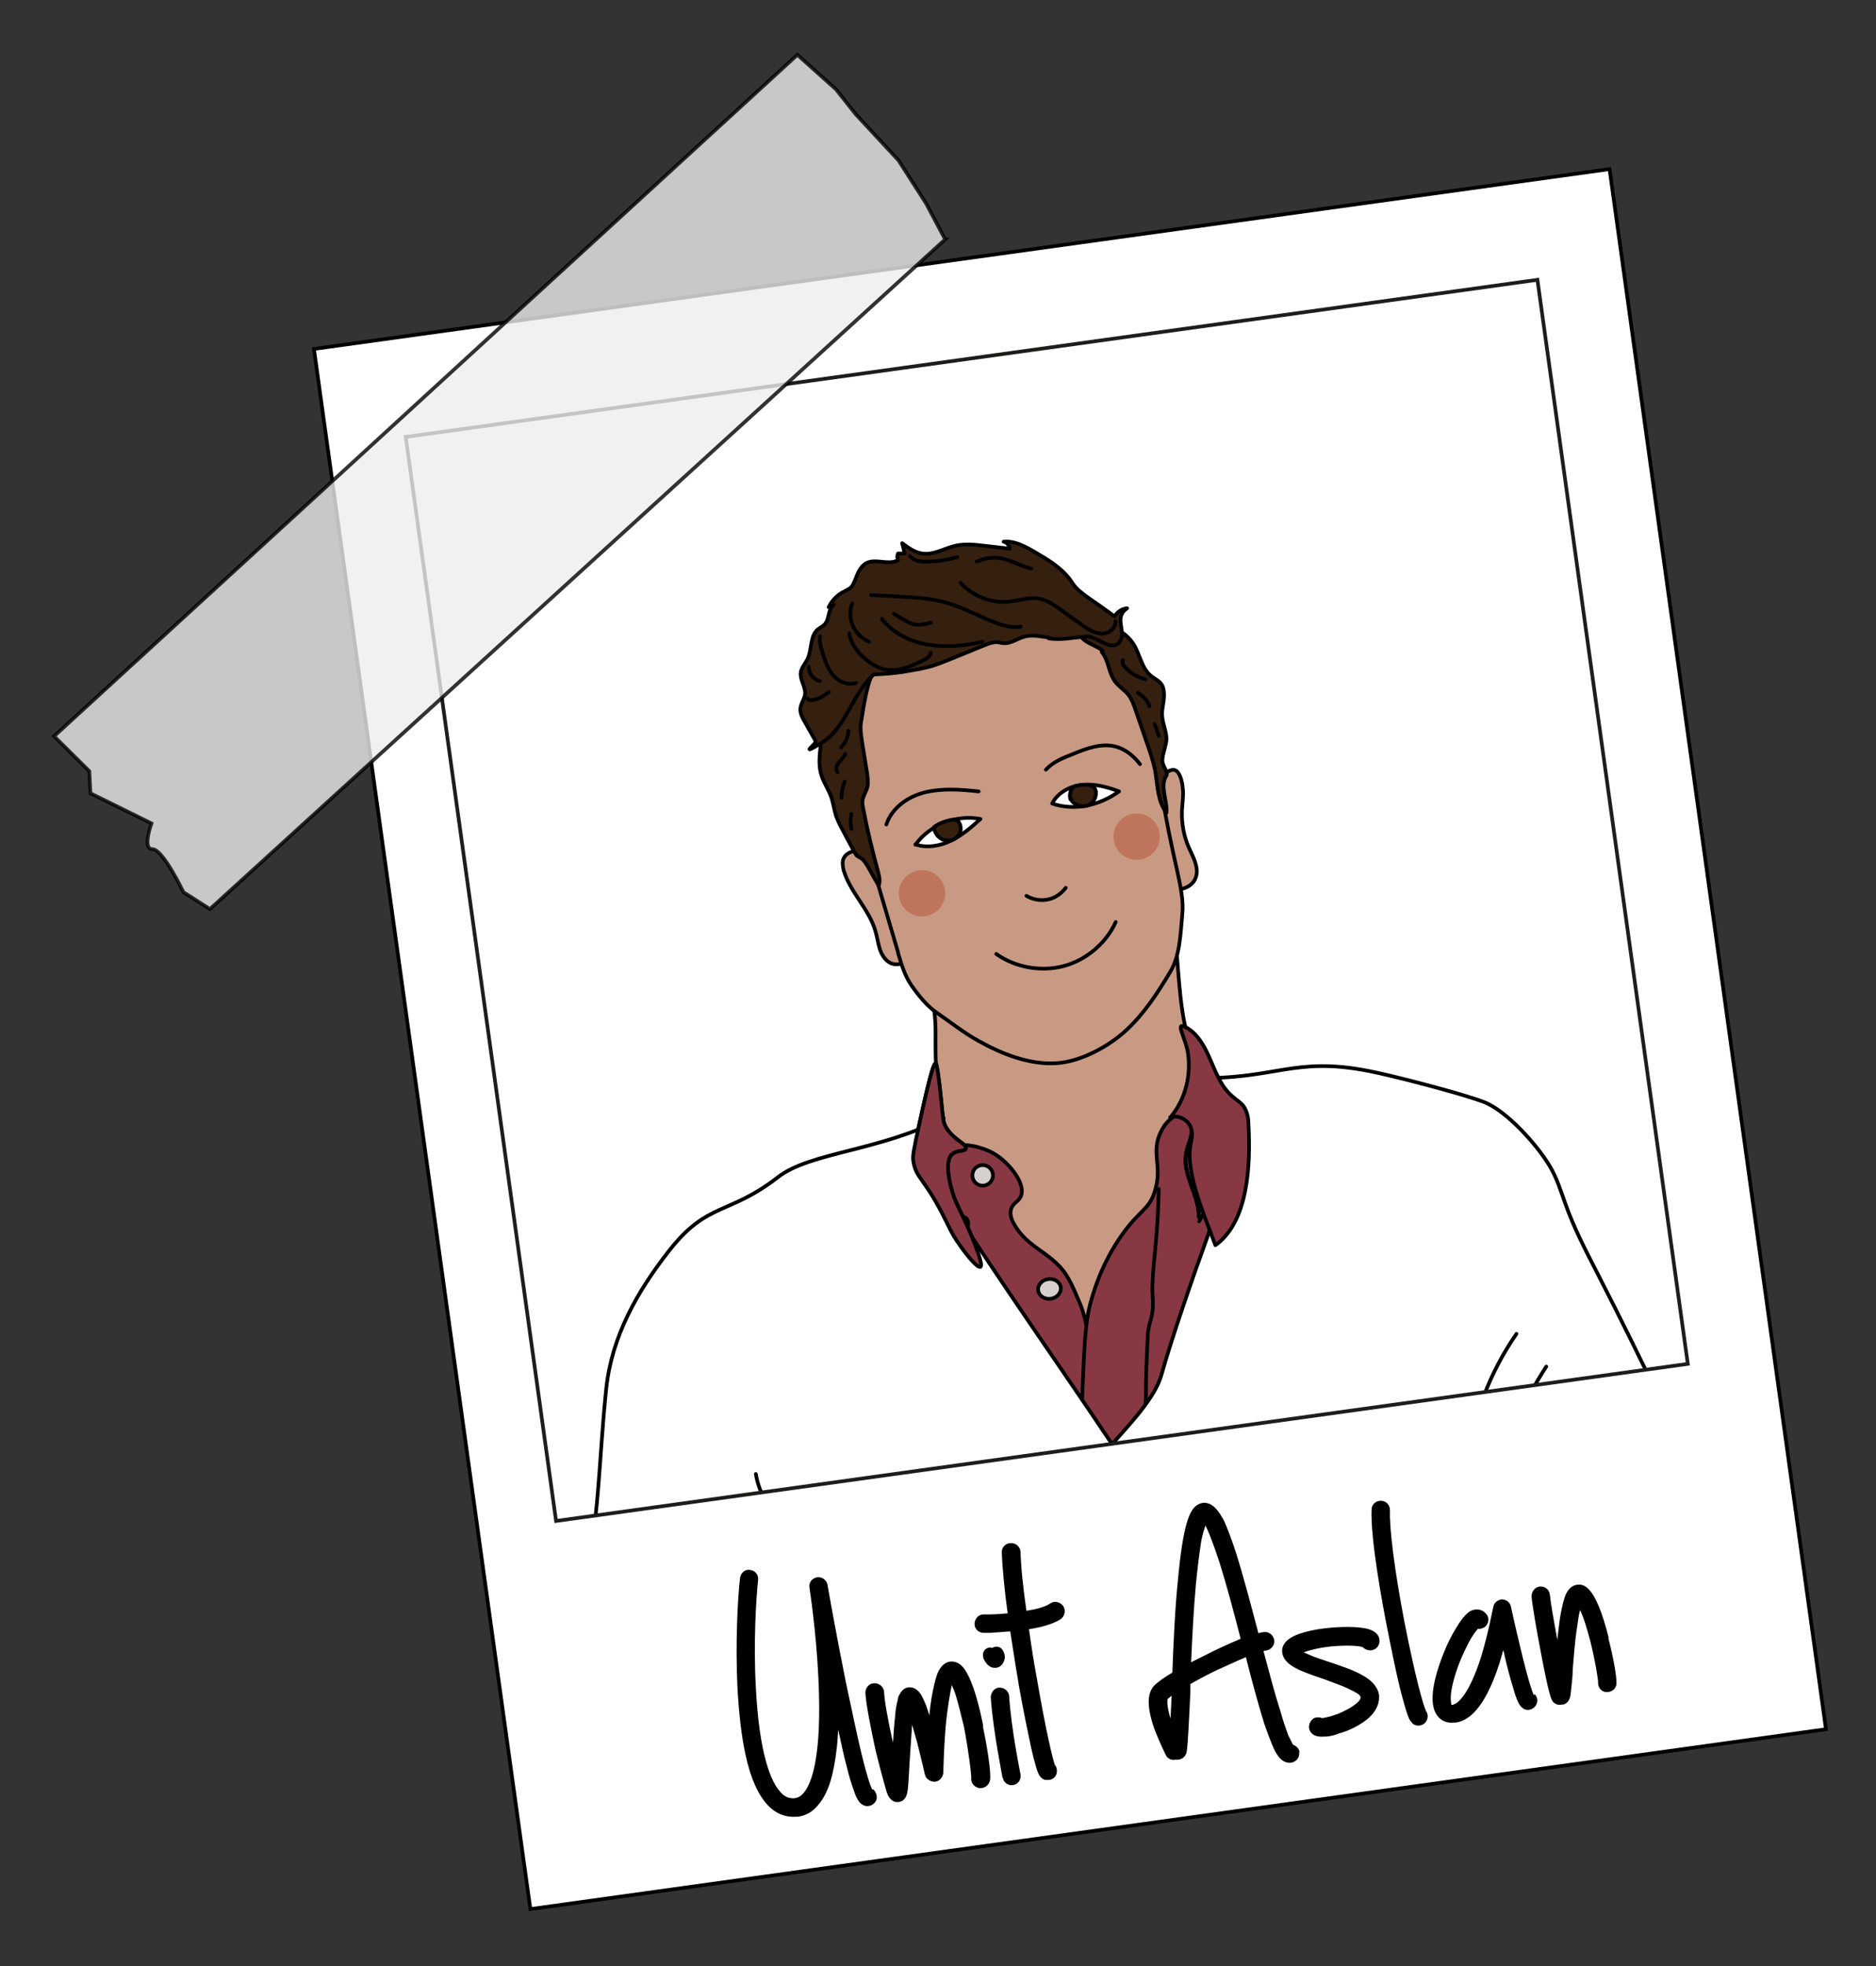 <?xml version="1.0" encoding="UTF-8"?>
<svg id="Calque_7" xmlns="http://www.w3.org/2000/svg" version="1.1" xmlns:xlink="http://www.w3.org/1999/xlink" viewBox="0 0 510.3 534.6">
  <rect x="0" y="0" width="510.3" height="534.6" fill="#333333" stroke="none"/>
  <!-- Generator: Adobe Illustrator 29.1.0, SVG Export Plug-In . SVG Version: 2.1.0 Build 142)  -->
  <defs>
    <style>
      .st0 {
        fill: #351f0f;
      }

      .st0, .st1, .st2, .st3, .st4, .st5, .st6, .st7, .st8, .st9 {
        stroke: #000;
      }

      .st0, .st2, .st3, .st4, .st5, .st6, .st7, .st9 {
        stroke-linecap: round;
        stroke-linejoin: round;
      }

      .st1 {
        fill: #ededed;
        isolation: isolate;
        opacity: .8;
      }

      .st1, .st10 {
        stroke-miterlimit: 10;
      }

      .st2 {
        fill: #883843;
      }

      .st3 {
        fill: #d6d1ce;
      }

      .st4 {
        fill: #b61a1a;
      }

      .st11, .st5, .st10, .st7 {
        fill: none;
      }

      .st5 {
        stroke-dasharray: 5.6;
      }

      .st10 {
        stroke: #1d1d1b;
      }

      .st6, .st8 {
        fill: #fff;
      }

      .st12 {
        clip-path: url(#clippath-1);
      }

      .st8 {
        stroke-miterlimit: 10;
      }

      .st13 {
        fill: #b75037;
        opacity: .5;
      }

      .st14 {
        fill: #e42320;
      }

      .st15 {
        clip-path: url(#clippath);
      }

      .st9 {
        fill: #c99a83;
      }
    </style>
    <clipPath id="clippath">
      <rect class="st10" x="129.4" y="95.9" width="310.8" height="297.6" transform="translate(-31 41.6) rotate(-7.9)"/>
    </clipPath>
    <clipPath id="clippath-1">
      <rect class="st11" x="137.7" y="133.4" width="305" height="263.8" transform="translate(-35.5 45) rotate(-8.4)"/>
    </clipPath>
  </defs>
  <g id="Calque_1">
    <g id="Calque_11" data-name="Calque_1">
      <g id="Calque_12" data-name="Calque_1">
        <g>
          <rect class="st8" x="113.3" y="68.2" width="355.8" height="428.3" transform="translate(-36.2 42.9) rotate(-7.9)"/>
          <g>
            <g class="st15">
              <g class="st12">
                <g>
                  <polygon class="st4" points="256.2 293.5 327 285.7 324.5 294.4 267.7 306.3 263.2 317.9 256.2 293.5"/>
                  <g>
                    <path class="st9" d="M254.1,274.7c.6,4,.3,8.1.4,12.2.1,8.6,3.3,15.4-1.4,21.3-1.1,1.4-3.9,7.9-4.2,9.7-.2,1.5-6-6-5.6-4.6,1.3,4.8,2.7,8.2,6.9,10.6s7.3,4.5,10.2,8.2c3.3,4.2,5.8,9.1,9,13.4,6.1,8.2,14.5,14.4,22.8,20.4,4.7,3.4,10.7,6.9,15.8,4.3,4.1-2.1,5.5-7.3,7-11.7,2.7-7.7,7.4-14.6,11.3-21.8,3.9-7.2,7.3-15.1,7-23.3-.4-11-6.9-20.4-10-30.7-3-10.2-2.5-21.3-4.2-31.8-.2-1.3-.4-2.7-1.2-3.8-1.4-1.8-4-1.9-6.3-1.7-12.8.7-25.4,3.8-37.5,7.8-3,1-6,2-8.9,3s-6.7,1.5-8.7,3.1c-3,2.5-2.8,12.1-2.3,15.6Z"/>
                    <path class="st9" d="M239.6,234.7c-1.5-1.4-3.2-2.9-5.2-3.3s-4.6.5-5.1,2.5c-.2.9,0,1.9.2,2.8,1.8,6,6.9,10.5,8.6,16.4.5,1.6.7,3.3,1.2,4.9s1.5,3.2,3,3.9,3.7.3,4.4-1.2"/>
                    <path class="st9" d="M313.2,215.1c.9-1.6,2-3.1,3.3-4.4,1-.9,2.6-2,3.7-.9s1.5,3.6,1.6,5.2-.2,3.7-.3,5.5c-.1,3.4.5,6.9,1.9,10,.8,1.8,1.8,3.6,2.1,5.6.3,2.2-.6,4.1-2.6,5.1s-4.2.9-5.5-.9"/>
                    <path class="st9" d="M244.3,259.2c.9,3,1.8,6.1,3.6,8.7,1.8,2.6,4.2,5.6,6.8,7.4,3.5,2.4,7.7,5.7,11.4,7.7,6.4,3.6,14,6.6,21.3,6.1,6.6-.4,14.3-4.6,19.1-9.1s8.4-10,11.8-15.7c2.7-4.4,2.8-10.4,3.3-15.6.4-3.8-.5-7.7-1.3-11.5-1.7-7.5-3.3-15.1-4.5-22.8-1.6-10-2.6-20.2-6.3-29.6s-10.6-18.1-20.3-21.2c-9-2.8-18.7-.3-27.8,2.1-8.4,2.2-17,4.4-24,9.6-7.6,5.6-11.9,15-10.4,24.5,1,6.3,3.6,12.6,5.4,18.7s3.7,12.7,5.6,19.1c2.1,7.1,4.2,14.3,6.3,21.4Z"/>
                    <path class="st0" d="M224.6,200.4c-.4.3-.8.7-1.1,1.2-.2.4-.3.8-.3,1.3-.3,2.7-.6,5.5.3,8.1.7,2.1,2,3.9,2.7,6,.5,1.6.7,3.2,1.2,4.8.4,1.1.9,2.2,1.5,3.3,1.1,2.1,2.2,4.2,3.3,6.2.3.5.5,1,.9,1.4.4.3.9.5,1.3.8.7.5,1.1,1.3,1.6,2,1,1.8,2,3.6,3,5.3.5-1.1.2-2.4-.1-3.6-1.6-5.8-3-11.6-4.1-17.4-.1-.6-.3-1.3-.2-1.9.1-1.4,1.1-2.7,1.4-4.1.2-1.1,0-2.3-.1-3.4-.4-2.7-.9-5.3-1.3-8-.2-1.5-.5-3-.5-4.5,0-.8.1-1.7.3-2.5.5-3.4,1.3-8.3,2.6-11.5-1.7-.3-3.2,2.2-4.1,3.6-1.3,1.9-1.6,4.4-2.7,6.5s-3.1,4.7-5.3,6.5Z"/>
                    <path class="st0" d="M299.7,177.3c1.9,2.3,1.8,5.6,3.6,8,1,1.4,2.6,2.3,3.7,3.7.9,1.2,1.4,2.6,1.9,4.1,1.1,3.2,2.2,6.4,3.3,9.6.8,2.2,1.5,4.5,2,6.8.7,4,.6,8.3,3.1,11.5.3-3.3-1.9-7.3,0-10.1.5-1.3-1.3-2.6-1.1-4.5s1-3.6,1.1-5.4c0-2.3-1.2-4.5-1.2-6.9,0-1.4.4-2.8.5-4.1s.1-2.9-.7-4c-.7-1-2-1.5-2.9-2.3-2.5-2.1-2.9-5.8-4.7-8.6-1.8-2.8-4.9-4.6-8.1-5.2-1.7-.3-7.3-1.2-6.7,1.9s4.9,3.5,6.5,5.3Z"/>
                    <path class="st0" d="M285.5,173.4c-2.3-.3-4.6-.9-6.8-.3-1.9.5-3.6,1.9-5.5,1.8-.6,0-1.3-.2-1.9-.3-1.2,0-2.5.4-3.6.9-2.7,1.1-5.4,2.2-8.1,3.3-2.5,1-5,2.1-7.6,2.7-1.2.3-2.3.5-3.5.7-.9.2-1.9.3-2.8.5-2.7.4-5.3.6-8,.7-5.9,5.2-7.6,14.6-14.2,18.6s-1.3.1-1.6-.4l-3.1-5.5c-.6-1-1.1-2.1-1.1-3.2,0-1.5,1.2-2.8,1.3-4.3.1-1.9-1.4-3.7-1.2-5.7.2-1.4,1.3-2.5,1.9-3.8,1.2-2.6.6-6.2,2.8-8,.5-.4,1.2-.7,1.7-1.2,1.5-1.4.9-4.2,2.6-5.5-.5,0-1,.3-1.4.7.9-1.8,2.3-3.3,4.1-4.2.7-.4,1.5-.7,2-1.2.5-.5.8-1.3,1.1-2,.7-1.8,1.4-3.7,3.1-4.6,2.6-1.3,6.1.7,8.6-.8-.3-.6-.3-1.3,0-1.8h1.8s-.7-2.8-.7-2.8c1.6,1.2,3.4,2.5,5.4,2.8,3.1.5,6-1.4,9.1-2.1,2.6-.6,5.2-.3,7.8,0,2.3.3,4.7.5,7,.8-.2-.9-.8-1.7-1.7-1.9,2.9-.3,5.7,1.2,8.3,2.7,3.6,2.1,7.2,4.2,9.7,7.5.6.8,1.1,1.7,1.8,2.4.8.8,1.7,1.5,2.6,2.2,2.6,1.8,5.2,3.6,7.8,5.5.7-1.2,2-2.1,3.4-2.2-1.3.9-1.8,1.9-1.8,3.2s.4,2.6.4,3.9-.8,2.8-2.1,3c-.5,0-.9,0-1.4-.1-2.2-.6-4.3-2.6-6.6-2.3-3.4.3-6.3,1-9.8.5Z"/>
                    <path class="st7" d="M230.8,198.7c-.1,1.7-.8,3.3-2,4.5"/>
                    <path class="st7" d="M229.9,205c-.3.9-1.1,1.6-1.7,2.3s-1,1.9-.4,2.7"/>
                    <path class="st7" d="M229.8,212.5c-.6,1.4-.9,2.9-.9,4.4"/>
                    <path class="st7" d="M305.5,179.5c-.4.6,0,1.5.6,2,1.5,1.6,3.4,2.7,5.5,3.2"/>
                    <path class="st7" d="M309.5,188.4c1.4.8,2.6,2.1,3.2,3.6"/>
                    <path class="st7" d="M314.1,196.9l1.1,3.2"/>
                    <path class="st7" d="M231.6,221.3c-.3,1.3-.3,2.8,0,4.1"/>
                    <path class="st7" d="M303.4,168.9c.3,1.9-1.9,3.5-3.8,3.4s-3.7-1.2-5.3-2.4c-2-1.4-4-2.8-5.9-4.2-1.7-1.2-3.5-2.5-5.6-2.9-2.8-.5-5.6.5-8.4.8-4.8.5-9.8-1.5-13.1-5.1"/>
                    <path class="st7" d="M280.5,154.6c-2.7-.6-5.1-2.1-7.8-2.7-2.3-.5-4.8-.2-7,.8"/>
                    <path class="st7" d="M236.9,161.8l5.7.3c2.9.2,5.8.3,8.6.6,2.2.3,4.5.6,6.6,1.3,1.9.6,3.7,1.3,5.5,2.1,1.7.7,3.3,1.4,5,2.2,3,1.3,6.2,2.6,9.4,2.1"/>
                    <path class="st7" d="M267.2,174.5c-4.8,1.1-9.8,1.6-14.7.8s-9.6-3.1-12.6-7"/>
                    <path class="st7" d="M243.1,166.9c1,.6,2,1.2,3.1,1.8.8.5,1.6.9,2.6,1.1,1.5.3,3-.1,4.4-.5"/>
                    <path class="st7" d="M253.2,177.5c-.2,1.1-1.4,1.7-2.4,2.2-3.1,1.5-6.4,3-9.8,2.4-2.1-.4-4-1.6-5.6-2.9-2.1-1.8-4-4.2-4.4-7"/>
                    <path class="st7" d="M236.4,174.5c-1.9-.8-3.5-2.3-4.4-4.3s-.9-4.2-.2-6.1"/>
                    <path class="st7" d="M223.1,173c-.3,1.1,0,2.2.3,3.3.7,2.4,1.4,4.9,2.9,6.9s4.2,3.3,6.6,2.5"/>
                    <path class="st7" d="M220,181.3c0,1.8,1.2,3.5,3,3.9"/>
                    <path class="st7" d="M219.7,189.9c0,.3.3.5.7.5,1.9,0,3.5-1.1,5.1-2.2"/>
                    <path class="st7" d="M247.5,151.2c1.1,1.4,3.1,1.6,4.9,1.5,2.7,0,5.4-.5,8-1.2"/>
                    <path class="st7" d="M284.5,209.3c1.9-2.1,4.6-3.2,7.2-4.2,3.8-1.6,8.1-3.2,12.1-2,2.6.8,4.7,2.6,6.3,4.7"/>
                    <path class="st7" d="M266.2,215.2c-4.8-.5-9.7-.9-14.4.2-4.7,1.1-9.2,4.2-10.7,8.8"/>
                    <path class="st7" d="M279.2,243.6c1.7,1,3.8,1.4,5.8,1s3.7-1.6,4.9-3.2"/>
                    <path class="st7" d="M271,259.4c5.2,3.7,12.2,4.9,18.3,3.3s11.6-6.2,14.2-12"/>
                    <path class="st6" d="M304.4,215.2c-3.2-1.2-6.5-2.1-9.9-1.8s-6.8,2.1-8.3,5.1c6.2,2.1,12.9.5,18.2-3.3Z"/>
                    <path class="st6" d="M249,229.7c3.9-5.4,11.1-8.3,17.7-7-2.4,2.2-5,4.4-7.8,5.8-2.9,1.5-6.8,2.2-9.9,1.1Z"/>
                    <path class="st0" d="M291.3,217.3c.6,1.4,2.2,2,3.7,1.9s2.6-1.2,3-2.6c.2-.7.2-1.6-.2-2.2-.5-.8-1.5-1-2.4-1-.7,0-1.4,0-2.1.2s-.9,0-1.3.4c-.9.8-1.2,2.3-.8,3.4Z"/>
                    <path class="st0" d="M256.2,228.2c1.2.6,2.8.5,3.9-.4.6-.5,1.1-1.1,1.2-1.9s0-1.6-.4-2.2c-.2-.4-.6-.7-1.1-.8-.4,0-.9,0-1.3.1-1.3.3-2.6.7-3.7,1.4s-.7.4-.7.8.3,1.1.6,1.6.8,1,1.4,1.3Z"/>
                    <circle class="st13" cx="250.8" cy="242.9" r="6.3"/>
                    <circle class="st13" cx="309.2" cy="227.5" r="6.3"/>
                  </g>
                  <g id="Paul">
                    <g>
                      <g>
                        <path class="st2" d="M170.9,464.2c1.3,7.2,2.7,14.4,5.4,21,1.7,3.9,3.8,7.6,4.6,11.9.5,2.9.3,5.8.6,8.7.3,2.9,1.2,6,3.2,7.7.9.7,1.9,1.2,2.6,2.1,2,2.5.7,6.4-.2,9.4-1.3,4.2-1.6,9.5.6,13.5,2.1,3.7,6.3,6.1,6.5,10.5,0,1.6-.3,3.4.6,4.6.8,1,2.1.7,3.1,1,2.1.4,3.8,2.8,4.5,5.4.7,2.6.6,5.2.5,7.8,0,.9,0,1.9.3,2.8.6,1.4,1.9,1.9,3,2.7,1.9,1.4,3.2,4,4.4,6.4,7,14.4,16,27.4,26.3,38.2-10.5-44,21-123.5,9-167.1-1.7-6-26,4-29.7-.7-2.1-2.7-10.1,5.1-12.8,3.3-10.5-7.2-20.8-3.1-32.6,10.8Z"/>
                        <path class="st7" d="M194.2,537.2c10.3,3.1,21,2.3,30.5-2.1"/>
                        <path class="st7" d="M182.6,509.1c3.2,3.1,6.7,6.2,10.6,7.1,1.4.3,2.8.4,4.3.4,4.1,0,8.2.1,12.4.2,1.7,0,3.4,0,4.9-.5,1.6-.6,3-1.8,3.6-3.7"/>
                        <path class="st7" d="M198.4,523.3c3.6.8,7.2,1.2,10.8,1.1,1.2,0,2.6-.3,3.2-1.6"/>
                      </g>
                      <g>
                        <path class="st2" d="M450.9,426.9c1.3,7.2,2.6,14.4,2.3,21.6-.2,4.2-.9,8.5-.1,12.7.5,2.9,1.7,5.6,2.5,8.4.7,2.8,1,6.1-.3,8.4-.6,1-1.4,1.7-1.7,2.9-1,3,1.6,6.2,3.5,8.8,2.7,3.5,4.9,8.3,4.1,12.8-.7,4.2-3.7,7.9-2.4,12.1.5,1.5,1.5,3.1,1.1,4.5-.4,1.2-1.7,1.4-2.6,2-1.8,1.1-2.5,4-2.3,6.6.2,2.6,1.3,5.1,2.3,7.5.4.9.7,1.8.7,2.7,0,1.5-1.1,2.4-1.9,3.5-1.3,2-1.6,4.9-1.8,7.6-1.5,15.9-5.4,31.2-11.2,45-5.6-44.9-63-108.2-67.1-153.3-.6-6.2,25.8-5.4,27.5-11.1,1-3.3,11.3,1.2,13.1-1.4,7.3-10.4,18.3-10.2,34.3-1.4Z"/>
                        <path class="st7" d="M454.7,503.4c-8.6,6.5-18.9,9.6-29.3,8.7"/>
                        <path class="st7" d="M452.7,512.4c-6.2.6-12.2,2.4-17.8,5.3"/>
                        <path class="st7" d="M448.5,526.6c-5.7-1.1-11.5-.4-16.6,2.1"/>
                        <path class="st7" d="M455.7,473.1c-1.9,4.1-4.1,8.2-7.4,10.4-1.2.8-2.5,1.3-3.9,1.9-3.8,1.5-7.7,3-11.5,4.5-1.6.6-3.1,1.2-4.8,1.3-1.7,0-3.5-.6-4.7-2.2"/>
                        <path class="st7" d="M445.9,491.9c-3.1,2.1-6.3,3.7-9.7,4.8-1.2.4-2.6.7-3.6-.4"/>
                      </g>
                      <path class="st2" d="M247.6,311.4c-7.8,1.1-11.3,7.8-19.3,15.4-2.3,2.2-6.5,5.2-14.8,11.1-17.3,12.2-21.4,12.7-23.3,18-2.6,7.4,2.1,15.3,6.6,22.6,4.1,6.8,13.3,21.9,29.3,25.8,22.3,5.4,37.4,39.5,58.3,47.3,2.8,1.1,37.5-33.2,40.8-35.5,1.9-1.4-27.9-23.2-28.3-35.4-.4-13.4-.6-20.2-3.2-26.4-2.2-5.2-3.5-8.4-6.9-11.3-3.4-3.1-7.8-4.9-10.7-9.7-.8-1.3-1.5-2.8-1.1-4.4.5-1.9,2-2,2.7-3.6,1.3-3.2-2.5-8.2-6.1-10.8-1.9-1.4-3.7-2-4.7-2.3-2.9-1-5.1-1-13.3-.9-3.9,0-5.9.1-5.9.1Z"/>
                      <path class="st2" d="M326.2,332.1c.4-.8.9-1.6,1.3-2.4,2.8-4.6,5.3-9.4,7-14.5,1.2-3.6,1.9-7.3,2.1-11,0-1.3.4-3.7-.2-4.9-.6-1.2-2.5-1.9-3.4-2.8-1.9-2-3-4.6-4.9-8.9-.6-1.4-1.2-3-2.7-4.8-.8-1-2.3-2.9-3-2.6-1.6.7,5,11.3.9,19.4-2.2,4.3-5,3.2-7.4,7.9-3.1,6,.5,9.4-1.8,16.5-1.6,5.1-4,4.8-9,11.9-5.6,8-7.7,15.6-8.5,18.5-1.3,4.7-1.6,10.6-2.1,22.2-.3,6.7-.5,12.4-.5,16.3,3.4.6,6.8,1.2,10.1.7.9-.1,1.7-.3,2.6-.5,1.3-.2-29.5,32.2-28.2,32.3-26.9,31.6,11.1,18.6,11.1,18.6,0-.1,17.4,22.3,23.9,21.5,25.4-3,45.6-72.8,62.5-77.9,7.3-2.2,12.1-3.7,16-8.2,5.9-6.8,3.2-12.5,6.3-33.2,2.5-16.2,5.4-21.1,1.7-25.7-2-2.6-4-2.4-16.4-5.5-12-3-6.6-2.3-27.5-8.1,0,0-3.1-.9-17.7-6.8-.6-.3-1.3-.5-1.9-.8"/>
                      <path class="st7" d="M320.6,302.7c1.5,0,2.8,1.1,3.3,2.5.5,1.4.3,3-.1,4.4-.4,1.4-1,2.8-1.2,4.3-.9,5.8,3.6,11.2,3.5,17"/>
                      <path class="st7" d="M310.4,392.1c.6-2.2-.4-4.6.2-6.8.2-.6.5-1.2.7-1.8.3-1.1.3-2.2.4-3.3,0-5.5.2-11.1.5-16.6,0-.9.1-1.8.3-2.7.2-1.1.6-2.1.8-3.2.7-2.9,0-5.7.2-8.6.1-3.4.5-6.7.8-10.1.5-5.2.8-10.4.9-15.7"/>
                      <ellipse class="st3" cx="285.2" cy="350.7" rx="3.1" ry="2.7" transform="translate(-47.9 45.2) rotate(-8.4)"/>
                      <circle class="st3" cx="267.3" cy="319.6" r="2.8"/>
                      <ellipse class="st3" cx="327" cy="325.5" rx="1.8" ry="2.7" transform="translate(-43.8 51) rotate(-8.4)"/>
                      <path class="st2" d="M254.5,289.2c-.4,0-1.1,1.1-4.4,16.3-1.8,8.1-1.8,8.8-1.7,10,.6,4.7,2.9,4.8,7.8,14.3,1.9,3.6,2.5,5.5,4.9,8.8,1.7,2.5,4.8,6.3,5.6,5.9.8-.5-1.3-5.7-2.6-8.8-2.8-6.8-4.4-8.4-5.6-13.6-1.4-6.1-.1-7.7.4-8.2,1.4-1.3,3.5-.7,3.8-1.6.4-1.2-3.1-2.2-5.2-5.5-1.2-1.8-.9-2.8-1.9-11.5-.7-5.7-.9-6.1-1.1-6.1Z"/>
                      <ellipse class="st3" cx="261.5" cy="334" rx="2.8" ry="1.8" transform="translate(-145.4 453.8) rotate(-68.4)"/>
                      <path class="st6" d="M218.7,466.6c19.9,72.8,6,169.8,29.7,243.2,6.9,8.2,17.9,11,28.2,12.8,65.2,11.1,134.2-4.9,186.3-43-.6-18-4.5-35.7-8.5-53.2-3-13.3-6-26.5-9.2-39.7-11.4-46.8-24.5-102.2-42.2-147.8,36.5-1.7,55.4-12.7,64.5-26.3-14.3-27.9-18.8-38.7-33.1-66.6-3.1-6-6.2-12-8.5-18.4-1.3-3.6-2.4-7.3-4.4-10.6-3.4-5.7-11.8-15.1-18-17.4-6.1-2.3-24.9-7.2-31.3-8.4-20.5-4-25.3,2.5-47.6,1.9,4,22.3,10.9,24,3.3,44.7-3.4,9.4-9.2,26.1-11.9,35.8-1.7,6.4-8.5,13.4-13.5,19.1-14.9-22.3-30-43.5-44.5-66.2-6.7-10.4-2.3-9.2-1.3-22.5-17.3,9-36.4,9.3-45.1,16.1-13.4,10.4-19.1,6.6-29.6,20-8.7,11.1-15.6,23.3-17.1,37.5-2.2,21.2-1.7,35.2-6.5,55.9-3,13-.7,26.3-1,39.1,6.8,4.4,50,3,60.9-6.1Z"/>
                      <path class="st7" d="M205.6,400.8c1.9,11.8,13.7,19,19.7,29.3,5.6,9.6,5.8,21.5,5.9,32.7"/>
                      <path class="st7" d="M222.4,415.5c5.6,6.3,10.2,13.8,12.4,22.1,2.1,8.3,1.6,17.4-2.3,24.9"/>
                      <path class="st7" d="M412.5,362.7c-14.6,21-18.5,49.5-10,74"/>
                      <path class="st7" d="M420.6,371.6c-12.6,19.4-18.6,43.2-16.9,66.6"/>
                      <path class="st14" d="M359.6,721.3l-4.1.4c-.9-9.2-3.5-18.3-6-27.1-.9-3.1-1.8-6.1-2.6-9.2-5.7-21.4-8.2-43.8-10.7-65.4-.8-7.1-1.6-14.4-2.5-21.6-3.4-26.5-8.8-54-14.4-83.2-8-41.1-16.2-83.5-18.5-122.3l4.1-.2c2.2,38.5,10.5,80.8,18.4,121.7,5.4,28,11.1,56.9,14.5,83.4.9,7.2,1.8,14.5,2.6,21.6,2.4,21.5,4.9,43.7,10.5,64.8.8,3.1,1.7,6.1,2.6,9.1,2.6,9,5.3,18.3,6.2,27.9Z"/>
                      <path class="st5" d="M302.8,392.8c3.8,65.3,24.6,140.4,32.9,205.3,3.7,29,5.6,58.5,13.1,86.7,3.2,12.2,7.5,24.2,8.7,36.7"/>
                      <path class="st7" d="M223.5,465.8c2.5-.3,4.9-.7,7.3-1.2.5-.1,1.1-.2,1.5-.6.4-.3.7-.9.5-1.4"/>
                      <path class="st7" d="M320.6,302.7c1.5,0,2.8,1.1,3.3,2.5.5,1.4.3,3-.1,4.4-.4,1.4-1,2.8-1.2,4.3-.9,5.8,3.6,11.2,3.5,17"/>
                      <path class="st2" d="M254.5,289.2c-.4,0-1.1,1.1-4.4,16.3-1.8,8.1-1.8,8.8-1.7,10,.6,4.7,2.9,4.8,7.8,14.3,1.9,3.6,2.5,5.5,4.9,8.8,1.7,2.5,4.8,6.3,5.6,5.9.8-.5-1.3-5.7-2.6-8.8-2.8-6.8-4.4-8.4-5.6-13.6-1.4-6.1-.1-7.7.4-8.2,1.4-1.3,3.5-.7,3.8-1.6.4-1.2-3.1-2.2-5.2-5.5-1.2-1.8-.9-2.8-1.9-11.5-.7-5.7-.9-6.1-1.1-6.1Z"/>
                      <path class="st2" d="M318.3,303.8c2.3-.7,5,.7,5.7,3,.5,1.5.1,3.2-.2,4.8-1.3,7.6,4.2,19.8,6.8,27,9-6.4,9.6-21.9,9-32.9,0-1.8-.4-3.6-1.4-5-.8-1-2-1.7-3-2.6-3.2-2.7-4.6-6.9-6.3-10.7-1.3-2.9-3-6-5.7-7.7-2.1-1.3-2.4-.8-1.7,1.1.5,1.6,1.1,3,1.5,4.7,1.2,6.4-.4,13.4-4.7,18.4Z"/>
                    </g>
                  </g>
                </g>
              </g>
            </g>
            <rect class="st10" x="129.4" y="95.9" width="310.8" height="297.6" transform="translate(-31 41.6) rotate(-7.9)"/>
          </g>
        </g>
        <path class="st1" d="M257.1,65.1L57.1,247.2l-7.2-4.6s-5.6-11.7-8.4-11.7c-2.9.1-.3-7-.3-7l-16.6-8.2-.3-6-9.6-9.5L216.9,14.9l10.5,9.4,5.4,6.8,11.6,12.5,7.5,11.7,5.2,9.8Z"/>
      </g>
    </g>
  </g>
  <g>
    <path d="M237.6,486.6c.7.7,1.1,1.8.8,2.8-.5,1.3-1.9,2-3.2,1.6-1.5-.5-2.2-1.9-3-4.3-.6-1.6-1.3-3.9-2-6.8-.7-2.6-1.4-5.9-2.2-9.6-.1,1.8-.2,3.6-.4,5.1-.8,7.2-2.3,12.1-4.8,15.1-1.5,2-3.5,3.2-5.7,3.5-.2,0-.5,0-.7,0-2.8.2-5.5-.9-7.6-3.2-2.6-2.8-4.6-7.2-6-13.6-1.1-5-1.8-11.1-2.2-18.3-.6-12.3.1-24.8.7-29.8.2-1.5,1.5-2.5,2.8-2.2,1.4.2,2.3,1.4,2.1,2.8-.5,4.8-1.3,17-.6,29,.7,14.6,3.1,24.7,6.7,28.6,1.1,1.3,2.3,1.7,3.6,1.7.7-.1,1.7-.2,2.8-1.6,2-2.4,5-9.7,3.9-31.4-.6-12.7-2.4-24.1-2.4-24.2-.3-1.4.6-2.6,2-2.9,1.4-.2,2.6.7,2.9,2,0,.2,2.3,13.2,5,26.6,1.7,7.8,3,14.3,4.2,19.2,1.8,7.4,2.7,9.5,3,9.9Z"/>
    <path d="M267.3,469.1c1,4.7,2.4,12.8,2,15-.3,1.4-1.6,2.3-3,2.1-1.4-.3-2.3-1.5-2.1-2.9,0-.9-.6-6.5-2-13.8-.8-3.4-1.6-6.5-2.3-8.8-.4-1.1-.7-1.9-1-2.5-.4,1.9-1.1,5.4-1.7,11.6-.5,6.3-.6,12.2-.6,12.2-.1,1.3-1.1,2.4-2.3,2.5-1.3,0-2.4-.8-2.7-1.9,0,0-1-4.4-2.2-9.1l-1.3-4.5-.6,9-.4,6.7c-.2,2.8-.4,3.9-1.4,4.8-.4.3-.8.4-1.2.5-.3,0-.6,0-.9,0-1.5-.4-2.1-1.8-2.4-2.7-.2-.7-.5-1.6-.8-2.8-.6-2.1-1.4-5.2-2.2-8.4-1.2-5.5-2.7-13-2.8-15.8,0-1.4,1-2.6,2.5-2.6,1.3,0,2.5,1,2.6,2.4,0,1.9,1,7.5,2.4,13.8h0c.2-2.5.3-5.1.6-7.3.1-1.8.4-3.3.7-4.3,0-.7.3-1.3.6-1.7.8-1.6,2.1-1.8,2.6-1.8,1.3,0,2.3.7,3.2,2.1.4.7.8,1.6,1.3,2.8l.9,2.7c.3-3.4.8-6.1,1.3-8.2.4-1.7.7-2.8,1.2-3.8,1.1-2.1,2.5-2.6,3.5-2.6.8,0,2,.2,3.1,1.5,1.9,2.1,3.9,7.6,5.6,16.2Z"/>
    <path d="M267.5,450.7c-.4-1.1.2-2.3,1.2-2.6.4-.2.8-.1,1.2,0,.9-.6,2.1-.4,2.7.4.8,1.1,1,2.4.3,3.6-.4.8-1.1,1.3-1.9,1.4-.2,0-.4,0-.6,0-.8,0-2.1-.6-3-2.8ZM272.7,483.5c0-.5-2.5-12.3-3.2-21.9,0-1.3.9-2.6,2.2-2.7,1.4-.1,2.7.9,2.8,2.3.6,9.3,3.1,21.2,3.1,21.3.2,1.4-.6,2.6-2,2.9h0c-1.3.2-2.6-.6-2.8-2Z"/>
    <path d="M287,480c.5.6.6,1.4.4,2.3-.3,1-1.1,1.6-2.1,1.7-.3,0-.7,0-1,0-1.6-.5-2-2-2.5-3.6-.4-1.3-.8-2.9-1.3-5.1-.9-4.2-2.1-10-3.2-16.1-.6-3.4-1.5-9.1-2.5-15.6l-5.4.4c-.7,0-1.3,0-1.6,0-1.4.1-2.6-.9-2.7-2.2-.1-1.4.9-2.7,2.2-2.8.4,0,1,0,1.8,0,1.1,0,2.9-.1,5-.3-.8-5.8-1.4-11.7-1.6-16.5-.1-1.4,1-2.6,2.4-2.6,1.4-.1,2.6,1,2.7,2.3.1,4.2.7,9.8,1.6,16.1,2.6-.4,5-1,6.5-2,1.1-.8,2.7-.4,3.5.7.8,1.2.4,2.8-.7,3.6-2.1,1.3-5.2,2.2-8.6,2.7.6,4.3,1.3,9,2.2,13.7,2.2,12.9,4.2,21.6,4.9,23.4Z"/>
    <path d="M353.4,476.4c.2,1.4-.7,2.6-2.1,2.9-2.8.4-4.2-2.6-4.8-3.8-.7-1.6-1.6-3.9-2.7-7.1-1.5-4.9-3.2-11-4.9-17.8-2.6,1.1-5.6,2.5-8.9,4-2.4,1.2-4.4,2.3-6.2,3.3v2.3c-.4,7.5-.6,13.4-1,16.1-.2,1.4-1.4,2.2-2.6,2.2h-.5c-1.1.2-2.1-.3-2.6-1.3,0,0-1.7-3.4-3.1-7.1-2.1-6-2-9.7,0-11.8.9-.9,2.7-2.2,4.9-3.5.3-8.1.7-17.2,1.5-25,1.4-15.4,3.2-18.9,4.9-20.3.9-.7,1.9-1,2.9-.8,2.2.4,3.5,2.6,4.7,4.7.9,2,2,4.8,3.2,8.5,2,6.2,4.1,14.2,6.2,22.2.5-.2,1-.2,1.4-.3,1.4-.2,2.6.7,2.9,2.1.2,1.4-.7,2.6-2.1,2.9-.2,0-.5,0-.8.2,1.6,5.9,3,11.4,4.5,16,.8,2.9,1.6,5.1,2.2,6.8l1.3,2.6c1,.4,1.7,1.1,1.8,2.1ZM318.7,461.1l-1.1.9c0,.1-.4,1.4.8,5.3l.3-6.1ZM337.5,445.7c-1.9-7.4-3.9-14.9-5.8-20.9-1.9-5.8-3.1-8.6-3.8-10-.3.9-.7,2.1-1.1,4-.5,3-1,7.1-1.5,12-.6,6.6-1,14.2-1.3,21.2l3.8-1.9c2.1-1.1,6.1-3,9.7-4.5Z"/>
    <path d="M375.2,445.7c.3,1.4-.6,2.7-1.9,3-1,.2-1.9-.1-2.6-.8-1-.4-4.2-.6-8.7-.2-3.6.4-6,1.1-7.4,1.6l1.4.6c1.5.7,3.4,1.3,5.5,2,6.6,2.2,12.8,4.3,13.6,8.9.2,1.7-.2,4.4-3.6,7-2.5,1.9-5.5,3.1-7.1,3.5-1.2.5-2.5.8-3.5.9h-.4c-.8,0-3.2.4-4.2-1.6-.6-1.2,0-2.7,1.1-3.4.8-.3,1.6-.3,2.2,0,.7-.1,2.4-.4,4.4-1.2,2.4-1,4.4-2.2,5.4-3.2.3-.3.8-.9.7-1.3s-.2-.8-2.7-2c-2.1-1.1-4.9-2-7.5-3-5.9-2-10.2-3.5-11-6.6-.4-1.4,0-2.7,1.2-3.8,2.1-2,7.1-3,10.9-3.4,3.6-.4,8.6-.5,11.3.3,2,.6,2.7,1.7,2.9,2.6Z"/>
    <path d="M387.9,465.3c.8,1,.5,2.6-.5,3.4-.4.3-.8.4-1.2.5-.8.1-1.8-.1-2.3-1-.5-.4-1.1-1.4-3.1-9.2-1.1-4.5-2.3-10.4-3.5-16.5-1.1-5.5-4.6-24.2-4.2-32.1,0-1.3,1.2-2.4,2.6-2.3,1.4,0,2.4,1.2,2.4,2.6-.2,4.8,1.2,16.1,3.9,30.2,2.7,13.8,5.1,22.9,5.9,24.3Z"/>
    <path d="M417.5,460.7c.9,1,.9,2.4,0,3.4-.9,1-2.5,1.2-3.5.2-.7-.6-1.4-1.7-2.5-5.7-.7-2.2-1.5-5.2-2.3-8.7,0-.4-.2-.8-.3-1.2l-1,3.5c-3.3,10.2-7.2,15.5-11.9,16.2h-.6c-2.6.3-4.7-1.3-5.4-3.9-1.2-4.3,1.2-11.3,2.7-15,1-2.6,2.3-5.1,3.5-7,1.9-3.2,3.2-4.1,3.9-4.5,1.5-.7,3.2-.4,4.2.9.9,1,.7,2.6-.4,3.5-.6.4-1.2.6-1.9.5-.7.8-2,2.5-3.6,6-1.8,3.7-3.1,7.8-3.6,10.8-.4,2.6,0,3.6,0,3.9h0c1.9,0,5-3.5,8-12.8,2.1-6.8,3.3-13.7,3.4-13.8.1-1.1,1.2-2,2.3-2.1,1.2,0,2.3.8,2.5,2,0,0,1.2,5.5,2.6,11.3,2.4,10,3.4,12.3,3.6,12.7Z"/>
    <path d="M437.5,445.5c1.2,4.5,2.3,10.3,2.2,12.3,0,1.4-1.4,2.4-2.7,2.3-1.4,0-2.4-1.3-2.3-2.7,0-.8-.7-5.5-2.1-11.1-1.1-4.2-2-6.9-2.8-8.5-.3,1-.5,2.5-.8,4.6-.6,3.7-.9,8.1-1.2,11.6,0,2.1-.3,3.9-.4,5.2l-.2,1.8c-.1.5-.4,2.1-2,2.5h-.4c-.8.2-1.7,0-2.4-.8-.4-.6-1-1.3-3.3-13.6-1.1-5.6-2.3-12.7-2.5-15,0-1.4,1-2.6,2.3-2.7,1.4-.1,2.6.9,2.7,2.3.1,1.5,1,6.7,2,12.2l.7-5.7c.4-2.4.8-4.2,1.2-5.5.3-1,1.2-3.6,3.7-3.8.8-.1,1.9.1,3,1.3,1.8,1.8,3.7,6.3,5.4,13.2Z"/>
  </g>
</svg>